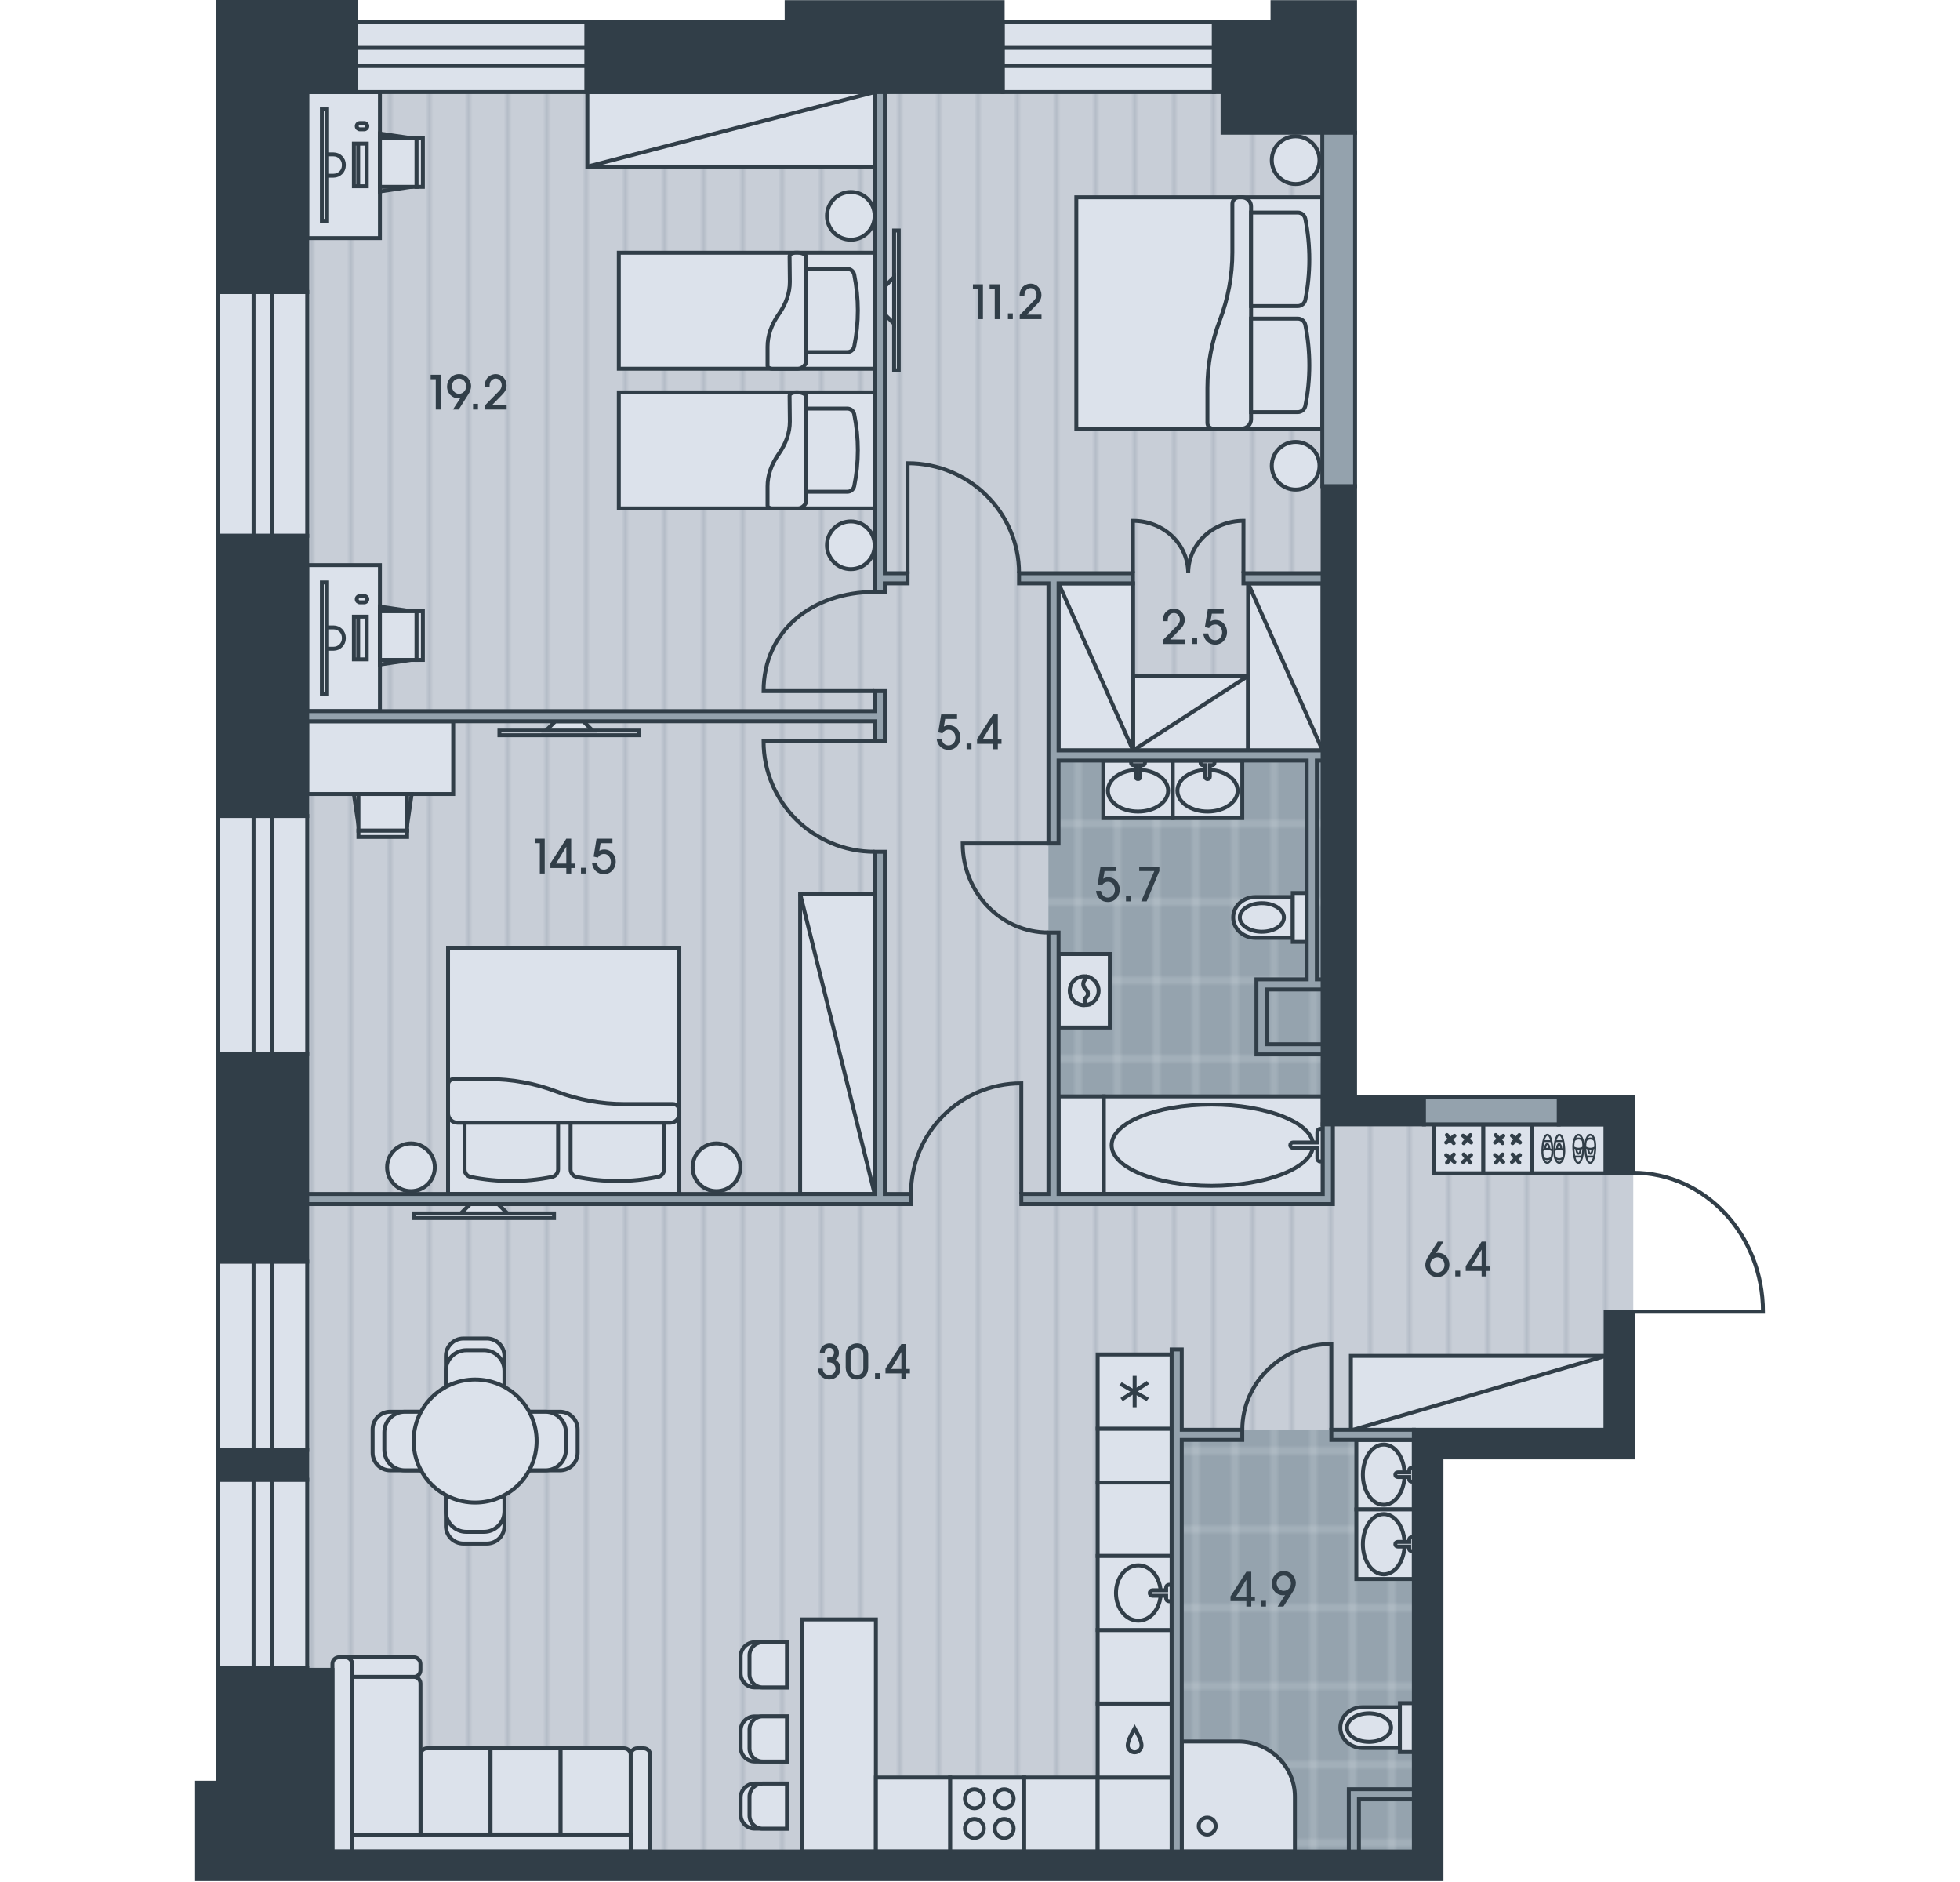 <?xml version="1.0" encoding="utf-8"?>
<!-- Generator: Adobe Illustrator 26.0.2, SVG Export Plug-In . SVG Version: 6.00 Build 0)  -->
<svg version="1.1" id="Flat_09" xmlns="http://www.w3.org/2000/svg" xmlns:xlink="http://www.w3.org/1999/xlink" x="0px"
	 y="0px" viewBox="0 0 500 480" style="enable-background:new 0 0 500 480;" xml:space="preserve">
<style type="text/css">
	.st0{fill:none;}
	.st1{fill:#C8CED7;}
	.st2{opacity:0.5;fill:none;stroke:#95A3AE;stroke-width:0.75;enable-background:new    ;}
	.st3{fill:#95A3AE;}
	.st4{opacity:0.5;fill:none;stroke:#DCE2EB;stroke-width:0.75;enable-background:new    ;}
	.st5{fill-rule:evenodd;clip-rule:evenodd;fill:url(#Floor_00000090266652906293742580000006498516513646071961_);}
	.st6{fill-rule:evenodd;clip-rule:evenodd;fill:url(#SVGID_1_);}
	.st7{fill-rule:evenodd;clip-rule:evenodd;fill:url(#SVGID_00000170979601185586133150000016126964517966798493_);}
	.st8{fill-rule:evenodd;clip-rule:evenodd;fill:#DCE2EB;stroke:#313E48;stroke-miterlimit:22.926;}
	
		.st9{fill-rule:evenodd;clip-rule:evenodd;fill:none;stroke:#313E48;stroke-linecap:round;stroke-linejoin:round;stroke-miterlimit:22.926;}
	.st10{fill-rule:evenodd;clip-rule:evenodd;fill:none;stroke:#313E48;stroke-width:0.5;stroke-miterlimit:22.926;}
	.st11{fill:#DCE2EB;stroke:#313E48;stroke-miterlimit:10;}
	.st12{fill-rule:evenodd;clip-rule:evenodd;fill:#313E48;stroke:#313E48;stroke-miterlimit:10;}
	.st13{fill:#313E48;stroke:#313E48;stroke-miterlimit:10;}
	.st14{fill-rule:evenodd;clip-rule:evenodd;fill:#94A2AD;stroke:#313E48;stroke-miterlimit:22.926;}
	.st15{fill:#94A2AD;stroke:#313E48;stroke-miterlimit:22.926;}
	.st16{fill-rule:evenodd;clip-rule:evenodd;fill:none;stroke:#313E48;stroke-miterlimit:22.926;}
	.st17{fill:#313E48;}
</style>
<pattern  width="30" height="50" patternUnits="userSpaceOnUse" id="floor" viewBox="0 -50 30 50" style="overflow:visible;">
	<g>
		<rect y="-50" class="st0" width="30" height="50"/>
		<rect x="0" y="-50" class="st1" width="30" height="50"/>
		<line class="st2" x1="0.375" y1="0" x2="0.375" y2="-50"/>
		<line class="st2" x1="10.375" y1="0" x2="10.375" y2="-50"/>
		<line class="st2" x1="20.375" y1="0" x2="20.375" y2="-50"/>
	</g>
</pattern>
<pattern  width="30" height="60" patternUnits="userSpaceOnUse" id="wet_floor" viewBox="0 -60 30 60" style="overflow:visible;">
	<g>
		<rect y="-60" class="st0" width="30" height="60"/>
		<rect y="-60" class="st3" width="30" height="60"/>
		<line class="st4" x1="5" y1="0" x2="5" y2="-60"/>
		<line class="st4" x1="15" y1="0" x2="15" y2="-60"/>
		<line class="st4" x1="25" y1="0" x2="25" y2="-60"/>
		<line class="st4" x1="30" y1="-50" x2="0" y2="-50"/>
		<line class="st4" x1="30" y1="-10" x2="0" y2="-10"/>
		<line class="st4" x1="30" y1="-30" x2="0" y2="-30"/>
	</g>
</pattern>
<pattern  id="Floor_00000098910549059885214670000006456108492508917897_" xlink:href="#floor" patternTransform="matrix(-1 0 0 -1 -15880.023 -15010)">
</pattern>
<polygon id="Floor_00000046335288252021478920000002110665794054774931_" style="fill-rule:evenodd;clip-rule:evenodd;fill:url(#Floor_00000098910549059885214670000006456108492508917897_);" points="
	367.723,479.5 55.794,479.5 55.63,304.749 55.63,5.808 345.679,5.808 345.679,279.961 367.723,279.961 416.645,279.961 
	416.645,371.945 367.723,371.945 "/>
<g id="Wet_Floor_00000100369093945057303280000010703009177029375368_">
	<pattern  id="SVGID_1_" xlink:href="#wet_floor" patternTransform="matrix(-1 0 0 -1 -15880 -15060)">
	</pattern>
	<rect x="300.178" y="364.67" class="st6" width="64.021" height="110.18"/>
	
		<pattern  id="SVGID_00000060747543779024819030000012699031389682725785_" xlink:href="#wet_floor" patternTransform="matrix(-1 0 0 -1 -15880 -15060)">
	</pattern>
	
		<rect x="267.461" y="193.163" style="fill-rule:evenodd;clip-rule:evenodd;fill:url(#SVGID_00000060747543779024819030000012699031389682725785_);" width="71.557" height="112.817"/>
</g>
<g id="Furniture_00000048464759177250402200000013557287219983966391_">
	<g id="Room_00000166664993207029328900000016262540485349742757_">
		<g>
			<rect x="114.301" y="241.771" class="st8" width="59.001" height="62.751"/>
			<path class="st8" d="M171.65,281.581c0.96,0,1.652,0.778,1.652,1.738v0.647c0,1.318-0.981,2.386-2.299,2.386h-54.316
				c-1.318,0-2.386-1.068-2.386-2.386v-7.309c0-0.795,0.644-1.439,1.439-1.439h8.948c5.908,0,11.766,1.079,17.287,3.181
				c5.521,2.103,11.38,3.182,17.287,3.182H171.65z"/>
			<path class="st8" d="M169.413,286.352h-23.859v11.899c0,0.943,0.665,1.754,1.59,1.939c6.825,1.365,13.855,1.365,20.68,0
				c0.924-0.185,1.59-0.996,1.59-1.939V286.352z"/>
			<path class="st8" d="M142.372,286.352h-23.86v11.899c0,0.943,0.665,1.754,1.59,1.939c6.825,1.365,13.854,1.365,20.679,0
				c0.925-0.185,1.59-0.996,1.59-1.939V286.352z"/>
			<path class="st8" d="M110.918,297.72c0,3.361-2.725,6.085-6.085,6.085c-3.361,0-6.085-2.724-6.085-6.085
				c0-3.361,2.724-6.085,6.085-6.085C108.193,291.635,110.918,294.359,110.918,297.72z"/>
			<path class="st8" d="M188.858,297.72c0,3.361-2.725,6.085-6.086,6.085c-3.361,0-6.085-2.724-6.085-6.085
				c0-3.361,2.725-6.085,6.085-6.085C186.133,291.635,188.858,294.359,188.858,297.72z"/>
		</g>
		<g>
			<rect x="274.57" y="50.325" class="st8" width="62.751" height="59.001"/>
			<path class="st8" d="M314.38,51.976c0-0.96,0.778-1.652,1.738-1.652h0.647c1.318,0,2.386,0.981,2.386,2.299v54.316
				c0,1.318-1.068,2.386-2.386,2.386l-7.309,0c-0.795,0-1.439-0.644-1.439-1.439v-8.948c0-5.908,1.079-11.766,3.181-17.287
				c2.103-5.521,3.182-11.38,3.182-17.287V51.976z"/>
			<path class="st8" d="M319.152,54.214v23.859h11.899c0.943,0,1.754-0.665,1.939-1.59c1.364-6.825,1.364-13.855,0-20.68
				c-0.185-0.924-0.996-1.59-1.939-1.59L319.152,54.214z"/>
			<path class="st8" d="M319.152,81.255v23.86h11.899c0.943,0,1.754-0.665,1.939-1.59c1.365-6.825,1.365-13.854,0-20.679
				c-0.185-0.925-0.997-1.59-1.939-1.59L319.152,81.255z"/>
			<path class="st8" d="M330.519,112.709c3.361,0,6.085,2.725,6.085,6.085c0,3.361-2.724,6.085-6.085,6.085
				c-3.361,0-6.085-2.724-6.085-6.085C324.434,115.434,327.158,112.709,330.519,112.709z"/>
			<path class="st8" d="M330.519,34.769c3.361,0,6.085,2.725,6.085,6.086c0,3.361-2.724,6.085-6.085,6.085
				c-3.361,0-6.085-2.725-6.085-6.085C324.434,37.494,327.158,34.769,330.519,34.769z"/>
		</g>
		<g>
			<rect x="344.614" y="345.827" class="st8" width="64.984" height="19.012"/>
			<line class="st8" x1="409.598" y1="345.827" x2="344.614" y2="364.838"/>
		</g>
		<g>
			<rect x="204.116" y="227.972" class="st8" width="19.012" height="76.549"/>
			<line class="st8" x1="204.116" y1="227.972" x2="223.128" y2="304.522"/>
		</g>
		<g>
			<rect x="149.836" y="23.486" class="st8" width="73.292" height="19.012"/>
			<line class="st8" x1="223.128" y1="23.486" x2="149.836" y2="42.497"/>
		</g>
		<g>
			<polygon class="st8" points="289.054,191.397 318.391,191.397 318.391,172.385 289.054,172.385 289.054,174.844 			"/>
			<line class="st8" x1="289.054" y1="191.397" x2="318.391" y2="172.385"/>
		</g>
		<g>
			<rect x="270.043" y="148.783" class="st8" width="19.012" height="42.614"/>
			<line class="st8" x1="289.054" y1="191.397" x2="270.043" y2="148.783"/>
		</g>
		<g>
			<rect x="318.391" y="148.783" class="st8" width="19.012" height="42.614"/>
			<line class="st8" x1="337.402" y1="191.397" x2="318.391" y2="148.783"/>
		</g>
		<g>
			<rect x="105.674" y="309.48" class="st8" width="35.657" height="1.189"/>
			<polygon class="st8" points="119.936,307.103 117.559,309.48 129.445,309.48 127.068,307.103 			"/>
		</g>
		<g>
			<rect x="228.087" y="58.799" class="st8" width="1.189" height="35.657"/>
			<polygon class="st8" points="225.709,80.194 228.087,82.571 228.087,70.686 225.709,73.062 			"/>
		</g>
		<g>
			<rect x="127.4" y="186.333" class="st8" width="35.657" height="1.189"/>
			<polygon class="st8" points="141.662,183.956 139.285,186.333 151.171,186.333 148.794,183.956 			"/>
		</g>
		<g>
			<path class="st8" d="M107.263,467.894h17.876v-21.991h-16.213c-0.915,0-1.664,0.749-1.664,1.664V467.894z"/>
			<rect x="125.139" y="445.902" class="st8" width="17.876" height="21.991"/>
			<path class="st8" d="M143.016,467.894h17.876v-20.328c0-0.915-0.749-1.664-1.664-1.664h-16.213V467.894z"/>
			<path class="st8" d="M162.556,445.902h1.67c0.915,0,1.664,0.749,1.664,1.664v24.659h-4.997v-24.659
				C160.892,446.651,161.641,445.902,162.556,445.902z"/>
			<path class="st8" d="M107.257,424.352v1.67c0,0.915-0.749,1.664-1.664,1.664H89.801v-3.333c0-0.916-0.749-1.664-1.664-1.664
				h17.456C106.508,422.689,107.257,423.437,107.257,424.352z"/>
			<path class="st8" d="M86.467,422.689h1.67c0.915,0,1.664,0.748,1.664,1.664v47.873h-4.997v-47.873
				C84.803,423.437,85.552,422.689,86.467,422.689z"/>
			<rect x="89.793" y="467.894" class="st8" width="71.099" height="4.331"/>
			<path class="st8" d="M89.793,467.894h17.47V429.35c0-0.916-0.749-1.664-1.665-1.664H89.793V467.894z"/>
		</g>
		<g>
			<rect x="378.358" y="286.778" class="st8" width="12.46" height="12.46"/>
			<g>
				<g>
					<line class="st9" x1="387.577" y1="296.529" x2="385.857" y2="294.44"/>
					<line class="st9" x1="385.693" y1="296.366" x2="387.742" y2="294.605"/>
				</g>
				<g>
					<line class="st9" x1="383.482" y1="296.366" x2="381.388" y2="294.611"/>
					<line class="st9" x1="381.597" y1="296.529" x2="383.318" y2="294.44"/>
				</g>
				<g>
					<line class="st9" x1="381.393" y1="291.41" x2="383.493" y2="289.68"/>
					<line class="st9" x1="383.318" y1="291.574" x2="381.563" y2="289.48"/>
				</g>
				<g>
					<line class="st9" x1="385.857" y1="291.574" x2="387.577" y2="289.485"/>
					<line class="st9" x1="387.756" y1="291.395" x2="385.693" y2="289.649"/>
				</g>
			</g>
		</g>
		<g>
			<rect x="365.898" y="286.778" class="st8" width="12.46" height="12.46"/>
			<g>
				<g>
					<line class="st9" x1="375.117" y1="296.529" x2="373.397" y2="294.44"/>
					<line class="st9" x1="373.233" y1="296.366" x2="375.282" y2="294.605"/>
				</g>
				<g>
					<line class="st9" x1="371.022" y1="296.366" x2="368.928" y2="294.611"/>
					<line class="st9" x1="369.137" y1="296.529" x2="370.858" y2="294.44"/>
				</g>
				<g>
					<line class="st9" x1="368.933" y1="291.41" x2="371.033" y2="289.68"/>
					<line class="st9" x1="370.858" y1="291.574" x2="369.103" y2="289.48"/>
				</g>
				<g>
					<line class="st9" x1="373.397" y1="291.574" x2="375.117" y2="289.485"/>
					<line class="st9" x1="375.296" y1="291.395" x2="373.233" y2="289.649"/>
				</g>
			</g>
		</g>
		<g>
			<rect x="390.818" y="286.78" class="st8" width="18.78" height="12.456"/>
			<g>
				<g>
					<g>
						<path class="st10" d="M404.415,293.143c0.179,2.269,0.59,3.439,1.269,3.446c0.679,0.008,1.202-1.718,1.264-3.89
							s-0.577-3.265-1.256-3.272C405.013,289.419,404.237,290.873,404.415,293.143z"/>
						<line class="st10" x1="406.679" y1="294.978" x2="404.661" y2="294.986"/>
						<path class="st10" d="M406.95,292.637c-0.801,0.48-1.648,0.498-2.559-0.035"/>
						<path class="st10" d="M406.785,290.818c-0.473-0.581-1.631-0.592-2.186,0.01"/>
						<path class="st10" d="M405.15,292.925c0.04,0.763,0.28,1.33,0.563,1.33c0.282,0,0.522-0.565,0.563-1.327"/>
					</g>
					<g>
						<path class="st10" d="M401.379,293.143c0.179,2.269,0.59,3.439,1.269,3.446c0.679,0.008,1.202-1.718,1.264-3.89
							s-0.577-3.265-1.256-3.272C401.977,289.419,401.201,290.873,401.379,293.143z"/>
						<line class="st10" x1="403.643" y1="294.978" x2="401.624" y2="294.986"/>
						<path class="st10" d="M403.913,292.637c-0.801,0.48-1.648,0.498-2.559-0.035"/>
						<path class="st10" d="M403.749,290.818c-0.473-0.581-1.631-0.592-2.186,0.01"/>
						<path class="st10" d="M402.114,292.925c0.04,0.763,0.28,1.33,0.563,1.33c0.282,0,0.522-0.565,0.563-1.327"/>
					</g>
				</g>
				<g>
					<g>
						<path class="st10" d="M396.001,292.872c-0.179-2.269-0.59-3.439-1.269-3.446c-0.679-0.007-1.202,1.718-1.264,3.89
							s0.577,3.265,1.256,3.272C395.404,296.596,396.18,295.142,396.001,292.872z"/>
						<line class="st10" x1="393.737" y1="291.037" x2="395.756" y2="291.029"/>
						<path class="st10" d="M393.467,293.378c0.801-0.48,1.648-0.498,2.559,0.035"/>
						<path class="st10" d="M393.631,295.196c0.473,0.581,1.631,0.592,2.186-0.01"/>
						<path class="st10" d="M395.266,293.09c-0.04-0.763-0.28-1.33-0.563-1.33c-0.282,0-0.522,0.565-0.563,1.327"/>
					</g>
					<g>
						<path class="st10" d="M399.037,292.872c-0.179-2.269-0.59-3.439-1.269-3.446c-0.679-0.007-1.202,1.718-1.264,3.89
							s0.577,3.265,1.256,3.272C398.44,296.596,399.216,295.142,399.037,292.872z"/>
						<line class="st10" x1="396.773" y1="291.037" x2="398.792" y2="291.029"/>
						<path class="st10" d="M396.503,293.378c0.801-0.48,1.648-0.498,2.559,0.035"/>
						<path class="st10" d="M396.668,295.196c0.473,0.581,1.631,0.592,2.186-0.01"/>
						<path class="st10" d="M398.302,293.09c-0.04-0.763-0.281-1.33-0.563-1.33c-0.282,0-0.522,0.565-0.563,1.327"/>
					</g>
				</g>
			</g>
		</g>
		<g>
			<rect x="157.859" y="100.08" class="st8" width="65.269" height="29.586"/>
			<path class="st8" d="M201.426,100.92c0-0.453,0.712-0.841,1.552-0.841h0.582c1.164,0,2.134,0.517,2.134,1.164v26.568
				c0,0.646-0.97,1.854-2.134,1.854h-6.466c-0.711,0-1.293-0.324-1.293-0.711v-4.894c0-2.845,0.97-5.625,2.845-8.276
				c1.875-2.651,2.845-5.431,2.845-8.276L201.426,100.92z"/>
			<path class="st8" d="M205.694,104.211v21.208h10.475c0.84,0,1.551-0.582,1.745-1.422c1.229-6.078,1.229-12.285,0-18.363
				c-0.194-0.841-0.905-1.423-1.745-1.423H205.694z"/>
			<path class="st8" d="M217.043,132.982c3.361,0,6.085,2.725,6.085,6.085c0,3.362-2.724,6.086-6.085,6.086
				c-3.361,0-6.085-2.725-6.085-6.086C210.957,135.707,213.682,132.982,217.043,132.982z"/>
		</g>
		<g>
			<rect x="157.859" y="64.461" class="st8" width="65.269" height="29.586"/>
			<path class="st8" d="M201.426,65.301c0-0.453,0.712-0.841,1.552-0.841h0.582c1.164,0,2.134,0.517,2.134,1.164v26.568
				c0,0.646-0.97,1.854-2.134,1.854h-6.466c-0.711,0-1.293-0.324-1.293-0.711v-4.894c0-2.845,0.97-5.625,2.845-8.276
				c1.875-2.651,2.845-5.431,2.845-8.276L201.426,65.301z"/>
			<path class="st8" d="M205.694,68.592V89.8h10.475c0.84,0,1.551-0.582,1.745-1.422c1.229-6.078,1.229-12.285,0-18.363
				c-0.194-0.841-0.905-1.423-1.745-1.423L205.694,68.592z"/>
			<path class="st8" d="M217.043,61.144c3.361,0,6.085-2.725,6.085-6.085c0-3.362-2.724-6.086-6.085-6.086
				c-3.361,0-6.085,2.725-6.085,6.086C210.957,58.419,213.682,61.144,217.043,61.144z"/>
		</g>
		<g>
			<rect x="78.37" y="23.486" class="st8" width="18.551" height="37.244"/>
			<polygon class="st8" points="104.863,47.662 96.921,48.833 96.921,34.074 104.863,35.236 			"/>
			<rect x="96.922" y="35.245" class="st8" width="9.35" height="12.416"/>
			<rect x="106.27" y="35.245" class="st8" width="1.606" height="12.416"/>
			<rect x="90.276" y="36.633" class="st8" width="3.286" height="10.883"/>
			<rect x="82.112" y="27.906" class="st8" width="1.338" height="28.415"/>
			<path class="st8" d="M83.45,44.814h1.654c1.438,0,2.614-1.176,2.614-2.615v-0.212c0-1.439-1.176-2.615-2.614-2.615l-1.654,0
				V44.814z"/>
			<path class="st8" d="M92.904,32.981h-1.096c-0.442,0-0.803-0.361-0.803-0.803v-0.001c0-0.442,0.361-0.803,0.803-0.803h1.096
				c0.442,0,0.803,0.361,0.803,0.803v0.001C93.707,32.62,93.346,32.981,92.904,32.981z"/>
			<rect x="91.37" y="37.437" class="st8" width="0.003" height="9.276"/>
		</g>
		<g>
			<rect x="78.37" y="144.13" class="st8" width="18.551" height="37.244"/>
			<polygon class="st8" points="104.863,168.305 96.921,169.477 96.921,154.717 104.863,155.88 			"/>
			<rect x="96.922" y="155.889" class="st8" width="9.35" height="12.416"/>
			<rect x="106.27" y="155.889" class="st8" width="1.606" height="12.416"/>
			<rect x="90.276" y="157.277" class="st8" width="3.286" height="10.883"/>
			<rect x="82.112" y="148.55" class="st8" width="1.338" height="28.415"/>
			<path class="st8" d="M83.45,165.458h1.654c1.438,0,2.614-1.176,2.614-2.615v-0.212c0-1.439-1.176-2.615-2.614-2.615H83.45
				V165.458z"/>
			<path class="st8" d="M92.904,153.625h-1.096c-0.442,0-0.803-0.361-0.803-0.803v-0.001c0-0.442,0.361-0.803,0.803-0.803h1.096
				c0.442,0,0.803,0.361,0.803,0.803v0.001C93.707,153.264,93.346,153.625,92.904,153.625z"/>
			<rect x="91.37" y="158.08" class="st8" width="0.003" height="9.276"/>
		</g>
		<g>
			<rect x="78.37" y="183.956" class="st8" width="37.244" height="18.551"/>
			<polygon class="st8" points="91.439,210.449 90.267,202.506 105.027,202.506 103.865,210.449 			"/>
			<rect x="91.439" y="202.507" class="st8" width="12.416" height="9.35"/>
			<rect x="91.439" y="211.856" class="st8" width="12.416" height="1.606"/>
		</g>
	</g>
	<g id="Kitchen_00000062888524791812437540000016562483408909138069_">
		<g>
			<g>
				<path class="st8" d="M124.194,393.687h-5.977c-2.476,0-4.483-2.008-4.483-4.483v-43.332c0-2.476,2.007-4.482,4.483-4.482h5.977
					c2.476,0,4.482,2.007,4.482,4.482v43.332C128.676,391.68,126.669,393.687,124.194,393.687z"/>
				<path class="st8" d="M123.446,390.698h-4.483c-2.888,0-5.229-2.341-5.229-5.23v-35.86c0-2.889,2.341-5.229,5.229-5.229h4.483
					c2.888,0,5.23,2.341,5.23,5.229v35.86C128.676,388.357,126.334,390.698,123.446,390.698z"/>
			</g>
			<g>
				<path class="st8" d="M95.057,370.527v-5.977c0-2.476,2.007-4.482,4.482-4.482h43.332c2.476,0,4.483,2.007,4.483,4.482v5.977
					c0,2.476-2.007,4.482-4.483,4.482H99.539C97.063,375.009,95.057,373.002,95.057,370.527z"/>
				<path class="st8" d="M98.045,369.779v-4.482c0-2.888,2.342-5.229,5.23-5.229h35.861c2.888,0,5.23,2.341,5.23,5.229v4.482
					c0,2.889-2.342,5.23-5.23,5.23h-35.861C100.387,375.009,98.045,372.668,98.045,369.779z"/>
			</g>
			<path class="st8" d="M121.205,383.227c-8.665,0-15.69-7.024-15.69-15.689c0-8.665,7.024-15.689,15.69-15.689
				c8.665,0,15.689,7.024,15.689,15.689C136.894,376.203,129.87,383.227,121.205,383.227z"/>
		</g>
		<g>
			<polygon class="st8" points="204.558,472.226 223.44,472.226 223.44,438.296 223.44,415.114 223.44,413.035 204.558,413.035 			
				"/>
			<g>
				<g>
					<path class="st8" d="M200.756,430.368h-8.251c-1.954,0-3.557-1.601-3.557-3.559v-4.387c0-1.958,1.603-3.559,3.557-3.559h8.251
						V430.368z"/>
					<path class="st8" d="M200.756,430.368h-6.229c-1.829,0-3.328-1.498-3.328-3.327v-4.85c0-1.829,1.499-3.328,3.328-3.328h6.229
						V430.368z"/>
				</g>
				<g>
					<path class="st8" d="M200.756,449.268h-8.251c-1.954,0-3.557-1.601-3.557-3.559v-4.387c0-1.958,1.603-3.559,3.557-3.559h8.251
						V449.268z"/>
					<path class="st8" d="M200.756,449.268h-6.229c-1.829,0-3.328-1.498-3.328-3.327v-4.85c0-1.829,1.499-3.327,3.328-3.327h6.229
						V449.268z"/>
				</g>
				<g>
					<path class="st8" d="M200.756,466.398h-8.251c-1.954,0-3.557-1.601-3.557-3.559v-4.387c0-1.958,1.603-3.559,3.557-3.559h8.251
						V466.398z"/>
					<path class="st8" d="M200.756,466.398h-6.229c-1.829,0-3.328-1.498-3.328-3.328v-4.85c0-1.83,1.499-3.328,3.328-3.328h6.229
						V466.398z"/>
				</g>
			</g>
		</g>
		<g>
			<g>
				<rect x="242.361" y="453.35" class="st8" width="18.913" height="18.875"/>
				<path class="st8" d="M248.569,468.772c1.335,0,2.417-1.082,2.417-2.417c0-1.335-1.082-2.417-2.417-2.417
					c-1.335,0-2.417,1.082-2.417,2.417C246.152,467.69,247.234,468.772,248.569,468.772z"/>
				<path class="st8" d="M248.569,461.176c1.335,0,2.417-1.082,2.417-2.418c0-1.335-1.082-2.417-2.417-2.417
					c-1.335,0-2.417,1.082-2.417,2.417C246.152,460.093,247.234,461.176,248.569,461.176z"/>
				<path class="st8" d="M256.166,468.772c1.335,0,2.417-1.082,2.417-2.417c0-1.335-1.082-2.417-2.417-2.417
					c-1.335,0-2.417,1.082-2.417,2.417C253.749,467.69,254.831,468.772,256.166,468.772z"/>
				<path class="st8" d="M256.166,461.176c1.335,0,2.417-1.082,2.417-2.418c0-1.335-1.082-2.417-2.417-2.417
					c-1.335,0-2.417,1.082-2.417,2.417C253.749,460.093,254.831,461.176,256.166,461.176z"/>
			</g>
			<rect x="280.013" y="364.378" class="st8" width="18.875" height="13.735"/>
			<rect x="280.013" y="378.113" class="st8" width="18.875" height="18.744"/>
			<rect x="261.274" y="453.35" class="st8" width="18.738" height="18.875"/>
			<rect x="280.013" y="453.35" class="st8" width="18.875" height="18.875"/>
			<g>
				<rect x="280.013" y="345.456" class="st8" width="18.875" height="18.923"/>
				<g>
					
						<rect x="285.945" y="354.917" transform="matrix(0.841 -0.541 0.541 0.841 -145.954 212.891)" class="st8" width="7.01" height="0.004"/>
					<rect x="289.448" y="351.415" class="st8" width="0.004" height="7.009"/>
					
						<rect x="289.448" y="351.414" transform="matrix(0.496 -0.868 0.868 0.496 -162.313 430.143)" class="st8" width="0.004" height="7.01"/>
				</g>
			</g>
			<g>
				<rect x="280.013" y="434.427" class="st8" width="18.875" height="18.923"/>
				<path class="st8" d="M289.45,446.92c0.879,0,1.367-0.586,1.577-0.977c0.726-1.354-0.951-3.867-1.577-5.085
					c-0.626,1.218-2.303,3.73-1.577,5.085C288.083,446.334,288.572,446.92,289.45,446.92z"/>
			</g>
			<rect x="280.013" y="415.732" class="st8" width="18.875" height="18.744"/>
			<rect x="223.44" y="453.35" class="st8" width="18.921" height="18.875"/>
			<g>
				<rect x="280.013" y="396.857" class="st8" width="18.874" height="18.875"/>
				<path class="st8" d="M284.686,406.294c0-3.899,2.553-7.06,5.703-7.06c3.149,0,5.702,3.161,5.702,7.06
					c0,3.899-2.553,7.061-5.702,7.061C287.239,413.355,284.686,410.193,284.686,406.294z"/>
				<path class="st8" d="M298.888,406.294v2.097h-0.7c-0.386,0-0.699-0.313-0.699-0.699v-0.699h-3.495
					c-0.386,0-0.699-0.313-0.699-0.7c0-0.385,0.313-0.699,0.699-0.699h3.495v-0.7c0-0.385,0.313-0.699,0.699-0.699h0.7V406.294z"/>
			</g>
		</g>
	</g>
	<g id="Bathroom_00000098920325005275295320000001820097383463236019_">
		<g>
			<path class="st8" d="M320.217,228.796c-3.109,0-5.629,2.327-5.629,5.197c0,2.87,2.52,5.197,5.629,5.197h9.569v-10.394H320.217z"
				/>
			<path class="st8" d="M316.277,233.993c0,2.009,2.52,3.638,5.629,3.638c3.109,0,5.629-1.63,5.629-3.638
				c0-2.009-2.52-3.638-5.629-3.638C318.797,230.355,316.277,231.984,316.277,233.993z"/>
			<rect x="329.787" y="227.756" class="st8" width="3.559" height="12.473"/>
		</g>
		<g>
			<path class="st8" d="M347.547,435.423c-3.109,0-5.629,2.327-5.629,5.197c0,2.87,2.52,5.197,5.629,5.197h9.569v-10.394H347.547z"
				/>
			<path class="st8" d="M343.606,440.621c0,2.009,2.52,3.638,5.629,3.638c3.109,0,5.629-1.63,5.629-3.638
				c0-2.009-2.52-3.638-5.629-3.638C346.126,436.983,343.606,438.611,343.606,440.621z"/>
			<rect x="357.116" y="434.384" class="st8" width="3.559" height="12.473"/>
		</g>
		<g>
			<g>
				<rect x="346.003" y="367.252" class="st8" width="14.672" height="17.733"/>
				<path class="st8" d="M352.991,368.434c-2.938,0-5.32,3.441-5.32,7.684c0,4.244,2.382,7.685,5.32,7.685
					c2.939,0,5.32-3.441,5.32-7.685C358.311,371.874,355.93,368.434,352.991,368.434z"/>
				<path class="st8" d="M360.675,377.891h-0.591c-0.326,0-0.591-0.265-0.591-0.591v-0.592h-2.956c-0.327,0-0.591-0.265-0.591-0.591
					s0.265-0.591,0.591-0.591h2.956v-0.591c0-0.326,0.265-0.591,0.591-0.591h0.591V377.891z"/>
			</g>
			<g>
				<rect x="346.003" y="384.985" class="st8" width="14.672" height="17.733"/>
				<path class="st8" d="M352.991,386.167c-2.938,0-5.32,3.441-5.32,7.684c0,4.244,2.382,7.685,5.32,7.685
					c2.939,0,5.32-3.441,5.32-7.685C358.311,389.607,355.93,386.167,352.991,386.167z"/>
				<path class="st8" d="M360.675,395.625h-0.591c-0.326,0-0.591-0.265-0.591-0.591v-0.592h-2.956c-0.327,0-0.591-0.265-0.591-0.591
					s0.265-0.591,0.591-0.591h2.956v-0.591c0-0.326,0.265-0.591,0.591-0.591h0.591V395.625z"/>
			</g>
		</g>
		<g>
			<rect x="281.444" y="193.978" class="st8" width="17.733" height="14.672"/>
			<path class="st8" d="M282.626,201.663c0,2.938,3.441,5.32,7.684,5.32c4.244,0,7.685-2.382,7.685-5.32
				c0-2.939-3.441-5.32-7.685-5.32C286.067,196.343,282.626,198.724,282.626,201.663z"/>
			<path class="st8" d="M292.084,193.978v0.591c0,0.326-0.265,0.591-0.591,0.591h-0.592v2.956c0,0.327-0.265,0.591-0.591,0.591
				s-0.591-0.265-0.591-0.591v-2.956h-0.591c-0.326,0-0.591-0.265-0.591-0.591v-0.591H292.084z"/>
		</g>
		<g>
			<rect x="299.178" y="193.978" class="st8" width="17.733" height="14.672"/>
			<path class="st8" d="M300.359,201.663c0,2.938,3.441,5.32,7.684,5.32c4.244,0,7.685-2.382,7.685-5.32
				c0-2.939-3.441-5.32-7.685-5.32C303.8,196.343,300.359,198.724,300.359,201.663z"/>
			<path class="st8" d="M309.817,193.978v0.591c0,0.326-0.265,0.591-0.591,0.591h-0.592v2.956c0,0.327-0.265,0.591-0.591,0.591
				s-0.591-0.265-0.591-0.591v-2.956h-0.591c-0.326,0-0.591-0.265-0.591-0.591v-0.591H309.817z"/>
		</g>
		<g>
			<g>
				<rect x="281.558" y="279.638" class="st8" width="55.885" height="24.883"/>
				<path class="st8" d="M309.042,302.448c-14.06,0-25.46-4.642-25.46-10.368s11.399-10.368,25.46-10.368
					c14.061,0,25.909,4.642,25.909,10.368S323.103,302.448,309.042,302.448z"/>
				<path class="st8" d="M337.444,292.08v-4.147h-0.691c-0.382,0-0.692,0.31-0.692,0.691v2.765h-6.221
					c-0.382,0-0.691,0.31-0.691,0.691c0,0.382,0.31,0.691,0.691,0.691h6.221v2.765c0,0.382,0.31,0.692,0.692,0.692h0.691V292.08z"/>
			</g>
			<rect x="270.042" y="279.638" class="st8" width="11.516" height="24.883"/>
		</g>
		<g>
			<path class="st8" d="M301.47,472.225h28.862v-13.999c0-7.756-6.488-14.066-14.464-14.066H301.47L301.47,472.225z"/>
			<circle class="st8" cx="307.958" cy="465.736" r="2.163"/>
		</g>
		<g>
			<rect x="270.043" y="243.299" class="st8" width="13.074" height="18.775"/>
			<path class="st8" d="M280.265,252.686c0-1.797-1.288-3.294-2.991-3.618l-0.655,0.982c-0.451,0.675-0.362,1.576,0.213,2.151
				l0.325,0.324c0.496,0.497,0.495,1.302-0.001,1.797l-0.147,0.146c-0.544,0.545-0.431,1.445,0.206,1.848
				C278.947,256.016,280.265,254.505,280.265,252.686z"/>
			<path class="st8" d="M276.831,252.201c-0.575-0.575-0.664-1.476-0.213-2.151l0.655-0.982c-0.225-0.043-0.457-0.065-0.694-0.065
				c-2.034,0-3.684,1.65-3.684,3.684c0,2.036,1.649,3.685,3.684,3.685c0.216,0,0.428-0.019,0.635-0.055
				c-0.637-0.403-0.751-1.303-0.206-1.848l0.147-0.146c0.497-0.495,0.497-1.3,0.001-1.797L276.831,252.201z"/>
		</g>
	</g>
</g>
<g id="Windows_00000099622537479017137540000011500571675973026960_">
	<g>
		<rect x="55.63" y="377.406" class="st11" width="22.741" height="47.947"/>
		<rect x="64.682" y="377.406" class="st11" width="4.635" height="47.947"/>
	</g>
	<g>
		<rect x="55.629" y="321.772" class="st11" width="22.741" height="48.034"/>
		<rect x="64.682" y="321.772" class="st11" width="4.635" height="48.034"/>
	</g>
	<g>
		<rect x="55.63" y="208.111" class="st11" width="22.741" height="60.764"/>
		<rect x="64.682" y="208.111" class="st11" width="4.635" height="60.764"/>
	</g>
	<g>
		<rect x="55.63" y="74.457" class="st11" width="22.741" height="62.197"/>
		<rect x="64.682" y="74.457" class="st11" width="4.635" height="62.197"/>
	</g>
	<g>
		<rect x="90.744" y="5.581" class="st11" width="58.878" height="17.905"/>
		<rect x="90.744" y="12.216" class="st11" width="58.878" height="4.635"/>
	</g>
	<g>
		<rect x="255.784" y="5.581" class="st11" width="53.88" height="17.905"/>
		<rect x="255.784" y="12.216" class="st11" width="53.88" height="4.635"/>
	</g>
</g>
<g id="Walls_00000075156209551359570520000007218115099513553286_">
	<g>
		<polygon class="st12" points="345.679,0.541 345.679,33.853 311.877,33.853 311.877,23.486 309.664,23.486 309.664,5.581 
			324.619,5.581 324.619,0.541 		"/>
		<polygon class="st12" points="55.63,0.5 90.744,0.5 90.744,23.486 78.37,23.486 78.37,74.498 55.63,74.498 55.63,23.486 		"/>
		<rect x="55.63" y="136.654" class="st12" width="22.741" height="71.457"/>
		<polygon class="st12" points="409.598,286.78 409.598,299.113 416.645,299.113 416.645,286.78 416.645,283.716 416.645,279.732 
			397.633,279.732 397.633,286.78 		"/>
		<polygon class="st12" points="337.444,286.78 345.679,286.78 363.257,286.78 363.257,279.732 345.679,279.732 345.679,123.994 
			337.402,123.994 337.402,286.78 		"/>
		<polygon class="st12" points="57.845,479.272 84.803,479.272 90.62,479.272 138.928,479.272 367.723,479.272 367.723,472.225 
			367.723,371.717 416.645,371.717 416.645,369.205 416.645,364.669 416.645,334.558 409.598,334.558 409.598,364.669 
			360.675,364.669 360.675,364.67 360.675,371.717 360.675,472.225 138.928,472.225 126.018,472.225 84.803,472.225 84.803,425.884 
			78.37,425.884 78.37,425.351 55.63,425.351 55.63,454.672 50.262,454.672 50.262,479.272 		"/>
		<polygon class="st12" points="78.37,321.772 78.37,312.88 78.37,304.522 78.37,268.875 55.629,268.875 55.629,304.522 
			55.629,317.469 55.629,321.772 		"/>
		<polygon class="st12" points="78.37,377.404 78.37,376.127 78.37,374.926 78.37,369.806 55.629,369.806 55.629,374.926 
			55.629,376.786 55.629,377.404 		"/>
		<polygon class="st13" points="149.622,23.486 200.675,23.486 242.213,23.486 255.784,23.486 255.784,0.541 200.675,0.541 
			200.675,5.581 149.622,5.581 		"/>
	</g>
	<g>
		<rect x="337.321" y="33.853" class="st14" width="8.358" height="90.141"/>
		<polygon class="st14" points="270.043,237.843 267.461,237.843 267.461,304.522 260.537,304.522 260.537,307.103 267.461,307.103 
			270.043,307.103 293.971,307.103 316.506,307.103 337.444,307.103 340.025,307.103 340.025,304.522 340.025,286.781 
			337.444,286.781 337.444,304.522 316.506,304.522 293.971,304.522 270.043,304.522 		"/>
		<rect x="317.201" y="146.201" class="st14" width="20.201" height="2.581"/>
		<polygon class="st14" points="267.461,148.783 267.461,191.397 267.461,193.978 267.461,215.128 270.043,215.128 270.043,193.978 
			333.346,193.978 333.346,249.781 320.521,249.781 320.521,266.335 320.521,268.916 323.103,268.916 337.402,268.916 
			337.402,266.335 323.103,266.335 323.103,252.363 337.402,252.363 337.402,249.781 335.927,249.781 335.927,193.978 
			337.402,193.978 337.402,191.397 335.927,191.397 333.346,191.397 270.043,191.397 270.043,148.783 289.015,148.783 
			289.015,146.201 259.963,146.201 259.963,148.783 		"/>
		<polygon class="st14" points="346.663,472.225 346.663,458.909 360.675,458.909 360.675,456.328 346.663,456.328 344.081,456.328 
			344.081,458.909 344.081,472.225 		"/>
		<rect x="339.626" y="364.67" class="st14" width="21.049" height="2.582"/>
		<polygon class="st14" points="301.47,472.225 301.47,367.252 316.911,367.252 316.911,364.67 301.47,364.67 301.47,344.183 
			298.888,344.183 298.888,472.225 		"/>
		<rect x="363.257" y="279.733" class="st14" width="34.377" height="7.048"/>
		<polygon class="st14" points="225.709,150.974 225.709,148.783 231.528,148.783 231.528,146.201 225.709,146.201 225.709,23.487 
			223.128,23.487 223.128,146.201 223.128,148.783 223.128,150.974 		"/>
		<polygon class="st14" points="187.564,183.956 223.128,183.956 223.128,189.067 225.709,189.067 225.709,183.956 225.709,183.659 
			225.709,181.374 225.709,176.263 223.128,176.263 223.128,181.374 223.128,181.374 187.564,181.374 78.37,181.374 78.37,183.956 
					"/>
		<polygon class="st15" points="138.928,307.103 232.389,307.103 232.389,304.522 225.709,304.522 225.709,217.242 223.128,217.242 
			223.128,304.522 138.928,304.522 128.186,304.522 126.018,304.522 90.62,304.522 78.37,304.522 78.37,307.103 		"/>
	</g>
</g>
<g id="Doors_00000142173857593759305500000003732466202183037348_">
	<path class="st16" d="M416.645,299.113c18.262,0,33.093,15.785,33.093,35.445h-33.093"/>
	<g>
		<path class="st16" d="M303.11,146.18c0-7.376-6.252-13.352-14.103-13.352l0.011,13.352"/>
		<path class="st16" d="M303.11,146.18c0-7.376,6.252-13.352,14.103-13.352l-0.011,13.352"/>
	</g>
	<path class="st16" d="M232.389,304.522c0-15.595,12.516-28.217,28.146-28.217v28.217"/>
	<path class="st16" d="M259.963,146.201c0-15.595-12.806-28.053-28.435-28.053v28.217"/>
	<path class="st16" d="M223.128,150.974c-15.595,0-28.34,9.66-28.34,25.29h28.217"/>
	<path class="st16" d="M223.128,217.242c-15.595,0-28.34-12.545-28.34-28.175h28.217"/>
	<path class="st16" d="M267.461,237.843c-12.096,0-21.882-10.16-21.882-22.715h21.882"/>
	<path class="st16" d="M316.911,364.67c0-12.096,10.16-21.882,22.715-21.882v21.882"/>
</g>
<g id="Numbers_00000160896982685122094150000014593248216938424481_">
	<g>
		<path class="st17" d="M250.747,81.391H249.5v-7.735h-1.308v-1.14h2.555V81.391z"/>
		<path class="st17" d="M255.007,81.391h-1.247v-7.735h-1.308v-1.14h2.555V81.391z"/>
		<path class="st17" d="M257.121,81.391v-1.463h1.247v1.463H257.121z"/>
		<path class="st17" d="M260.133,81.391v-1.043l3.49-3.551c0.432-0.432,0.803-0.911,0.803-1.619c0-0.815-0.551-1.69-1.511-1.69
			c-0.684,0-1.583,0.491-1.583,1.847v0.228h-1.247c-0.036-2.626,1.871-3.214,2.782-3.214c1.703,0,2.807,1.392,2.807,2.866
			c0,1.176-0.624,1.896-1.235,2.507l-2.471,2.53h3.718v1.14H260.133z"/>
	</g>
	<g>
		<path class="st17" d="M138.956,222.782h-1.248v-7.735h-1.307v-1.14h2.555V222.782z"/>
		<path class="st17" d="M145.711,220.252h0.936v1.139h-0.936v1.392h-1.248v-1.392h-4.054v-1.211l4.054-6.272h1.248V220.252z
			 M144.463,220.252v-4.27h-0.023l-2.591,4.27H144.463z"/>
		<path class="st17" d="M148.209,222.782v-1.463h1.248v1.463H148.209z"/>
		<path class="st17" d="M156.234,213.907v1.14h-3.022l-0.336,1.967c0.181-0.108,0.528-0.36,1.235-0.36
			c1.775,0,2.975,1.392,2.975,3.118c0,1.644-1.188,3.179-3.034,3.179c-1.667,0-2.866-1.199-3.022-2.854h1.247
			c0.192,0.995,0.792,1.715,1.787,1.715c0.912,0,1.775-0.827,1.775-1.942c0-1.056-0.647-2.075-1.728-2.075
			c-0.995,0-1.403,0.636-1.595,0.924l-1.079-0.252l0.743-4.558H156.234z"/>
	</g>
	<g>
		<path class="st17" d="M319.201,407.214h0.936v1.14h-0.936v1.391h-1.247v-1.391H313.9v-1.211l4.054-6.272h1.247V407.214z
			 M317.954,407.214v-4.27h-0.024l-2.591,4.27H317.954z"/>
		<path class="st17" d="M321.699,409.745v-1.463h1.247v1.463H321.699z"/>
		<path class="st17" d="M325.935,409.745l1.883-2.915c-0.204,0.036-0.336,0.048-0.516,0.048c-1.476,0-2.867-1.164-2.867-2.999
			c0-1.715,1.271-3.178,3.046-3.178c2.159,0,3.083,1.895,3.083,3.01c0,0.768-0.264,1.475-0.684,2.135l-2.471,3.898H325.935z
			 M327.494,401.841c-1.067,0-1.811,0.936-1.811,1.919c0,1.056,0.779,1.979,1.799,1.979c1.151,0,1.835-1.031,1.835-1.895
			C329.317,402.729,328.537,401.841,327.494,401.841z"/>
	</g>
	<g>
		<path class="st17" d="M368.242,316.668l-1.883,2.914c0.204-0.036,0.324-0.06,0.528-0.06c1.679,0,2.854,1.367,2.854,2.998
			c0,1.763-1.283,3.19-3.058,3.19c-2.147,0-3.083-1.883-3.083-3.022c0-1.079,0.516-1.835,0.672-2.123l2.495-3.898H368.242z
			 M366.683,324.571c1.055,0,1.811-0.935,1.811-1.919c0-1.127-0.78-1.991-1.787-1.991c-1.008,0-1.859,0.864-1.859,1.907
			C364.848,323.672,365.616,324.571,366.683,324.571z"/>
		<path class="st17" d="M371.244,325.543v-1.463h1.247v1.463H371.244z"/>
		<path class="st17" d="M379.209,323.012h0.936v1.14h-0.936v1.391h-1.247v-1.391h-4.054v-1.211l4.054-6.272h1.247V323.012z
			 M377.962,323.012v-4.27h-0.024l-2.591,4.27H377.962z"/>
	</g>
	<g>
		<path class="st17" d="M284.803,221.017v1.14h-3.022l-0.335,1.967c0.18-0.108,0.527-0.36,1.235-0.36
			c1.775,0,2.974,1.392,2.974,3.118c0,1.644-1.188,3.179-3.034,3.179c-1.667,0-2.867-1.199-3.022-2.854h1.248
			c0.192,0.995,0.792,1.715,1.787,1.715c0.912,0,1.775-0.827,1.775-1.942c0-1.056-0.648-2.075-1.727-2.075
			c-0.996,0-1.403,0.636-1.595,0.924l-1.08-0.252l0.744-4.558H284.803z"/>
		<path class="st17" d="M287.241,229.892v-1.463h1.247v1.463H287.241z"/>
		<path class="st17" d="M295.758,221.017v1.14l-3.25,7.735h-1.391l3.346-7.735h-3.85v-1.14H295.758z"/>
	</g>
	<g>
		<path class="st17" d="M296.69,164.249v-1.043l3.49-3.551c0.432-0.432,0.803-0.911,0.803-1.619c0-0.815-0.551-1.69-1.511-1.69
			c-0.684,0-1.583,0.491-1.583,1.847v0.228h-1.247c-0.036-2.626,1.871-3.214,2.782-3.214c1.703,0,2.807,1.392,2.807,2.866
			c0,1.176-0.624,1.896-1.235,2.507l-2.471,2.53h3.718v1.14H296.69z"/>
		<path class="st17" d="M304.142,164.249v-1.463h1.247v1.463H304.142z"/>
		<path class="st17" d="M312.167,155.374v1.14h-3.022l-0.335,1.967c0.18-0.108,0.527-0.36,1.235-0.36
			c1.775,0,2.974,1.392,2.974,3.118c0,1.644-1.188,3.179-3.034,3.179c-1.667,0-2.867-1.199-3.022-2.854h1.248
			c0.192,0.995,0.792,1.715,1.787,1.715c0.912,0,1.775-0.827,1.775-1.942c0-1.056-0.648-2.075-1.727-2.075
			c-0.996,0-1.403,0.636-1.595,0.924l-1.08-0.252l0.744-4.558H312.167z"/>
	</g>
	<g>
		<path class="st17" d="M244.145,182.216v1.14h-3.022l-0.335,1.967c0.18-0.108,0.527-0.359,1.235-0.359
			c1.775,0,2.974,1.391,2.974,3.117c0,1.644-1.188,3.179-3.034,3.179c-1.667,0-2.867-1.199-3.022-2.854h1.248
			c0.192,0.995,0.792,1.715,1.787,1.715c0.912,0,1.775-0.827,1.775-1.942c0-1.056-0.648-2.075-1.727-2.075
			c-0.996,0-1.403,0.636-1.595,0.924l-1.08-0.252l0.744-4.558H244.145z"/>
		<path class="st17" d="M246.583,191.091v-1.463h1.247v1.463H246.583z"/>
		<path class="st17" d="M254.549,188.561h0.936v1.139h-0.936v1.392h-1.247v-1.392h-4.054v-1.211l4.054-6.272h1.247V188.561z
			 M253.302,188.561v-4.27h-0.024l-2.591,4.27H253.302z"/>
	</g>
	<g>
		<path class="st17" d="M112.41,104.454h-1.248v-7.735h-1.307v-1.14h2.555V104.454z"/>
		<path class="st17" d="M115.543,104.454l1.883-2.914c-0.203,0.036-0.336,0.048-0.516,0.048c-1.475,0-2.866-1.164-2.866-2.999
			c0-1.715,1.271-3.178,3.046-3.178c2.159,0,3.083,1.895,3.083,3.011c0,0.768-0.264,1.475-0.684,2.135l-2.471,3.897H115.543z
			 M117.103,96.551c-1.067,0-1.812,0.936-1.812,1.919c0,1.055,0.78,1.979,1.799,1.979c1.152,0,1.836-1.031,1.836-1.895
			C118.926,97.438,118.146,96.551,117.103,96.551z"/>
		<path class="st17" d="M120.679,104.454v-1.463h1.248v1.463H120.679z"/>
		<path class="st17" d="M123.692,104.454v-1.043l3.489-3.551c0.432-0.432,0.804-0.911,0.804-1.619c0-0.815-0.552-1.69-1.511-1.69
			c-0.684,0-1.583,0.491-1.583,1.847v0.228h-1.248c-0.035-2.626,1.871-3.214,2.783-3.214c1.703,0,2.806,1.392,2.806,2.866
			c0,1.176-0.623,1.896-1.234,2.507l-2.471,2.53h3.718v1.14H123.692z"/>
	</g>
	<g>
		<path class="st17" d="M209.893,349.061c0.06,1.571,1.415,1.643,1.654,1.643c1.008,0,1.596-0.875,1.596-1.631
			c0-0.972-0.792-1.595-1.655-1.595h-0.456v-1.247h0.433c1.295,0,1.295-1.188,1.295-1.235c0-0.636-0.468-1.224-1.188-1.224
			c-0.24,0-1.056,0.06-1.188,1.248h-1.247c0.132-2.015,1.835-2.387,2.471-2.387c1.392,0,2.398,1.055,2.398,2.458
			c0,0.959-0.407,1.355-0.815,1.727c1.02,0.636,1.199,1.667,1.199,2.207c0,1.775-1.343,2.818-2.878,2.818
			c-1.487,0-2.867-1.151-2.867-2.783H209.893z"/>
		<path class="st17" d="M221.481,348.821c0,1.511-0.936,3.022-2.891,3.022c-2.038,0-2.854-1.715-2.854-3.118v-3.095
			c0-2.254,1.775-3.01,2.902-3.01c1.319,0,2.843,0.996,2.843,2.927V348.821z M220.234,345.547c0-1.56-1.14-1.787-1.607-1.787
			c-0.623,0-1.643,0.36-1.643,1.787v3.274c0,1.835,1.427,1.883,1.654,1.883c0.492,0,0.9-0.228,1.2-0.563
			c0.396-0.468,0.396-0.852,0.396-1.319V345.547z"/>
		<path class="st17" d="M223.224,351.675v-1.463h1.248v1.463H223.224z"/>
		<path class="st17" d="M231.189,349.145h0.936v1.14h-0.936v1.391h-1.248v-1.391h-4.054v-1.211l4.054-6.272h1.248V349.145z
			 M229.941,349.145v-4.27h-0.023l-2.591,4.27H229.941z"/>
	</g>
</g>
</svg>
